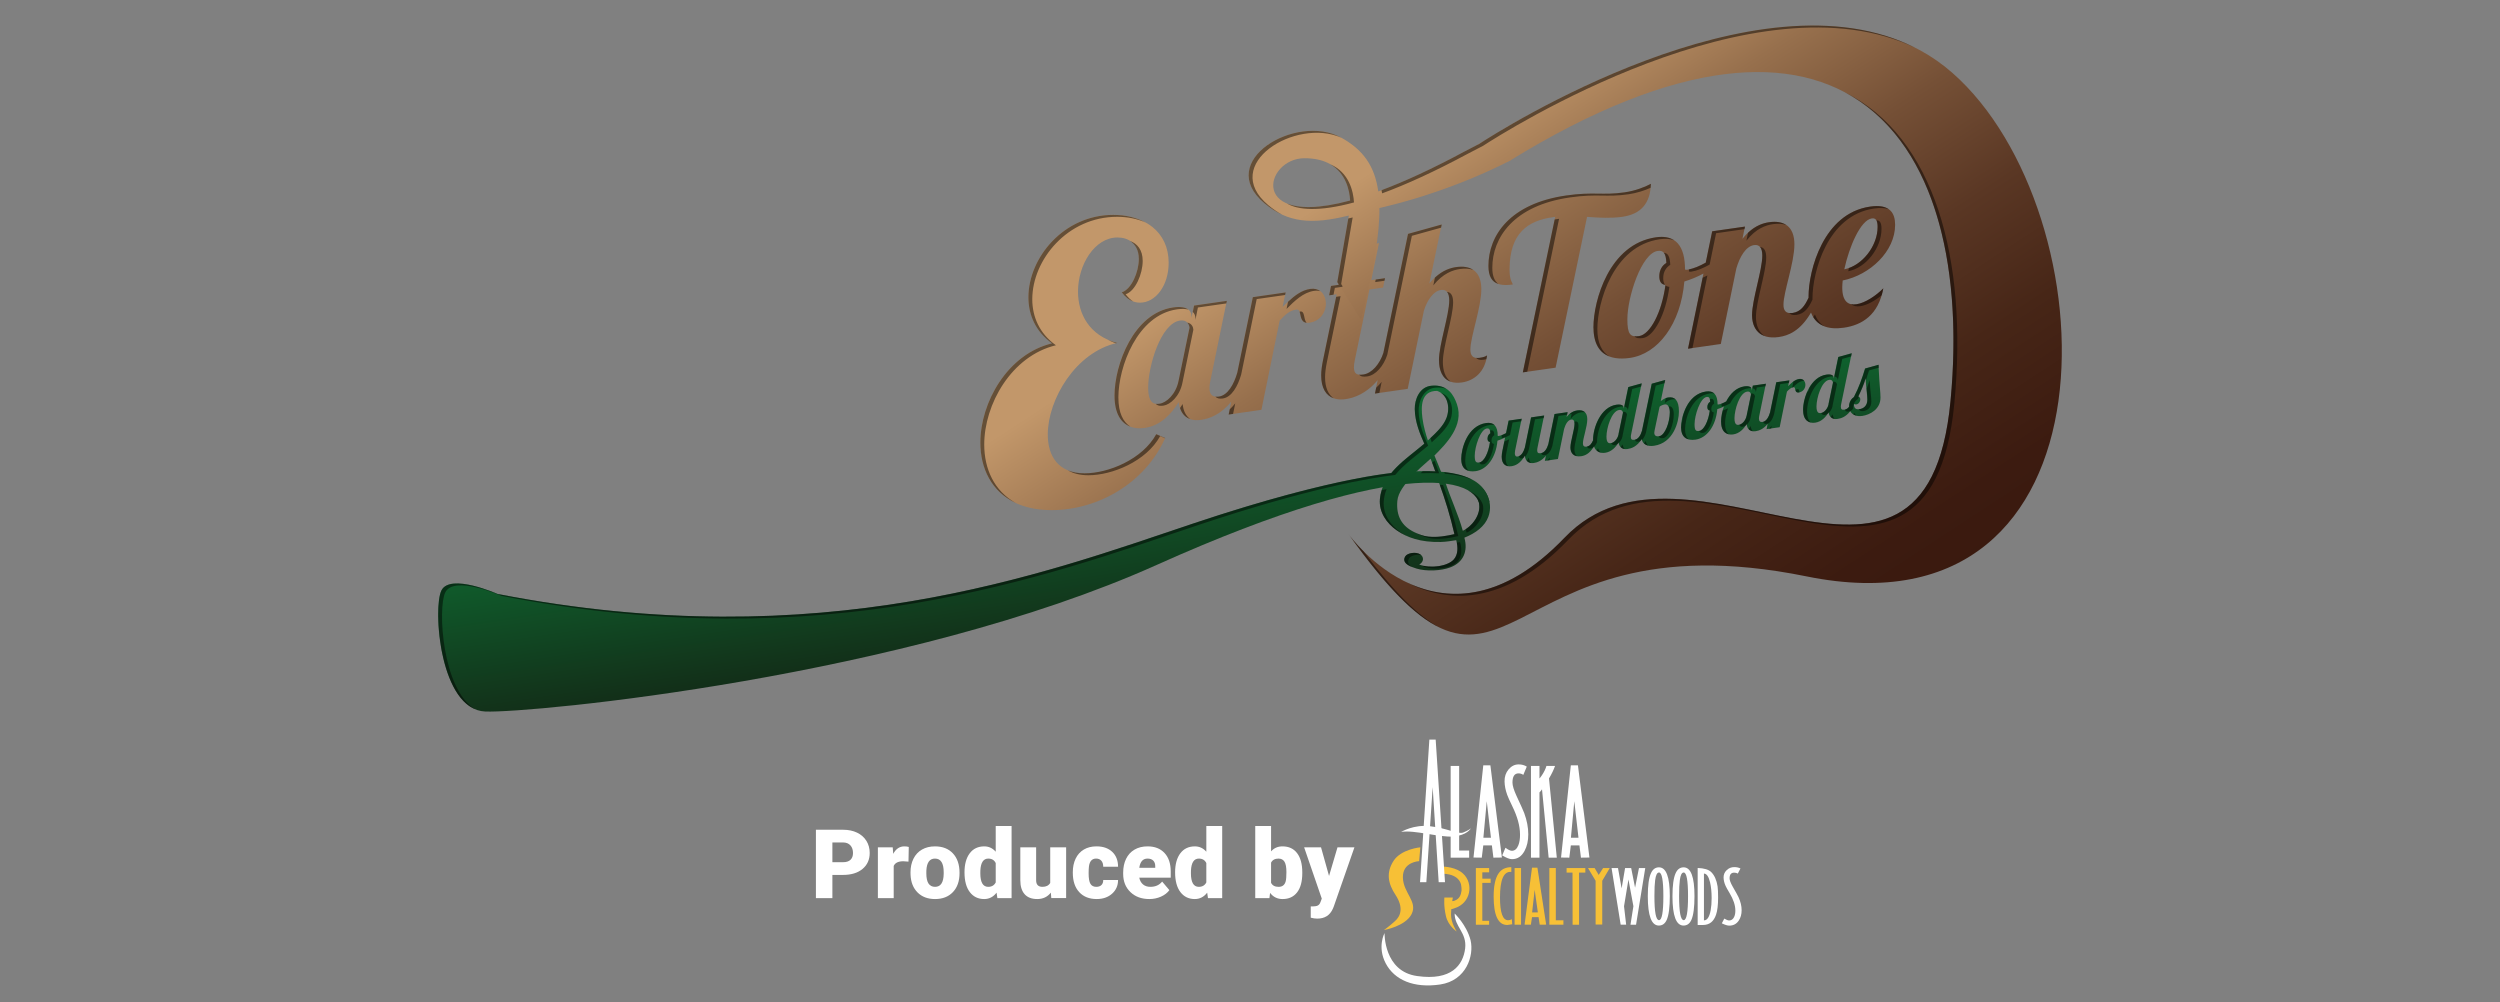 <?xml version="1.0" encoding="utf-8"?>
<!-- Generator: Adobe Illustrator 16.0.0, SVG Export Plug-In . SVG Version: 6.00 Build 0)  -->
<!DOCTYPE svg PUBLIC "-//W3C//DTD SVG 1.1//EN" "http://www.w3.org/Graphics/SVG/1.1/DTD/svg11.dtd">
<svg version="1.1" id="Layer_1" xmlns="http://www.w3.org/2000/svg" xmlns:xlink="http://www.w3.org/1999/xlink" x="0px" y="0px"
	 width="1000px" height="401px" viewBox="0 0 1000 401" enable-background="new 0 0 1000 401" xml:space="preserve">
<rect x="0" y="0" width="1000" height="401" fill="#808080" stroke="none"/>
<rect y="1" display="none" fill="#9A8479" stroke="#231F20" stroke-miterlimit="10" width="1000" height="400"/>
<g>
	<g>
		<linearGradient id="SVGID_1_" gradientUnits="userSpaceOnUse" x1="603.959" y1="32.182" x2="763.057" y2="275.511">
			<stop  offset="0" style="stop-color:#C2976A"/>
			<stop  offset="0.004" style="stop-color:#C19669"/>
			<stop  offset="0.161" style="stop-color:#97704D"/>
			<stop  offset="0.322" style="stop-color:#755036"/>
			<stop  offset="0.485" style="stop-color:#5A3724"/>
			<stop  offset="0.65" style="stop-color:#472617"/>
			<stop  offset="0.82" style="stop-color:#3C1B10"/>
			<stop  offset="1" style="stop-color:#38180D"/>
		</linearGradient>
		<path fill="url(#SVGID_1_)" d="M539.46,213.717c0,0,37.203,52.643,86.336,1.402c49.135-51.238,144.595,49.133,154.419-54.748
			c9.829-103.882-41.412-178.986-176.179-96.163l-12.867-6.316c0,0,126.577-84.229,189.75-28.778
			c63.171,55.45,69.486,227.418-58.26,201.448S606.142,307.068,539.46,213.717z"/>
		<linearGradient id="SVGID_2_" gradientUnits="userSpaceOnUse" x1="570.482" y1="54.07" x2="729.566" y2="297.377">
			<stop  offset="0" style="stop-color:#C2976A"/>
			<stop  offset="0.004" style="stop-color:#C19669"/>
			<stop  offset="0.161" style="stop-color:#97704D"/>
			<stop  offset="0.322" style="stop-color:#755036"/>
			<stop  offset="0.485" style="stop-color:#5A3724"/>
			<stop  offset="0.65" style="stop-color:#472617"/>
			<stop  offset="0.82" style="stop-color:#3C1B10"/>
			<stop  offset="1" style="stop-color:#38180D"/>
		</linearGradient>
		<path fill="url(#SVGID_2_)" d="M604.036,64.208c0,0-24.564,13.338-56.385,19.889l47.73-24.333l17.313-6.082L604.036,64.208z"/>
		<g>
			<g>
				<g>
					<g>
						<linearGradient id="SVGID_3_" gradientUnits="userSpaceOnUse" x1="576.219" y1="51.627" x2="740.323" y2="302.613">
							<stop  offset="0" style="stop-color:#C2976A"/>
							<stop  offset="0.004" style="stop-color:#C19669"/>
							<stop  offset="0.161" style="stop-color:#97704D"/>
							<stop  offset="0.322" style="stop-color:#755036"/>
							<stop  offset="0.485" style="stop-color:#5A3724"/>
							<stop  offset="0.65" style="stop-color:#472617"/>
							<stop  offset="0.82" style="stop-color:#3C1B10"/>
							<stop  offset="1" style="stop-color:#38180D"/>
						</linearGradient>
						<path fill="url(#SVGID_3_)" d="M524.075,115.558c-4.375,0.627-7.84,4.04-11.03,7.233l1.186-5.822l-13.127,1.881l-6.223,30.247
							c-1.373,4.716-3.823,9.024-7.354,9.53c-2.552,0.365-3.737-0.832-3.737-3.385c0-0.82,0.092-1.744,0.365-2.969l6.563-31.934
							l-13.126,1.881l-1.003,4.975v-0.637c0-2.645-2.188-4.336-7.383-3.592c-15.861,2.273-23.428,22.957-23.428,35.264
							c0,10.848,5.926,13.826,12.124,12.938c6.472-0.928,10.756-5.734,13.582-10.334c0.547,5.393,3.829,7.838,8.934,7.107
							c3.215-0.462,7.832-1.982,12.095-7.329l-1.07,5.202l13.126-1.883l7.293-35.684c2.278-2.424,3.92-4.027,6.654-4.418
							c2.734-0.393,0.183,5.99,5.287,5.258c4.466-0.641,6.563-4.404,6.563-7.596C530.364,118.029,528.177,114.97,524.075,115.558z
							 M471.393,152.371c-1.094,5.443-4.923,8.727-7.566,9.105c-1.641,0.236-4.558,0.563-4.558-6.457
							c0-8.568,5.014-25.695,12.762-26.805c2.917-0.418,3.737,1.834,3.737,2.928L471.393,152.371z M588.151,139.828
							c0-5.105,4.376-16.764,4.376-24.146c0-7.293-4.284-9.687-10.118-8.851c-2.826,0.405-6.746,1.697-10.665,6.543l4.922-23.587
							l-13.49,3.757l-9.88,47.747c-1.476,4.439-4.604,8.021-7.984,8.505c-2.553,0.365-3.737-0.285-3.737-2.838
							c0-0.82,0.091-1.744,0.364-2.969l5.834-28.183l5.47-0.784l0.729-3.75l-5.469,0.783l3.099-14.846l-13.491,3.757l-2.734,12.971
							l-3.008,0.431l-0.729,3.752l3.009-0.432l-5.47,26.399c-0.456,2.254-0.729,4.297-0.729,6.029c0,7.658,4.284,10.324,9.754,9.541
							c3.261-0.467,8.321-2.077,12.877-7.644l-1.12,5.411l13.126-1.881l6.473-31.283c1.367-4.298,3.828-7.841,6.836-8.273
							c2.188-0.313,3.282,1.171,3.282,4.18c0,5.833-4.103,17.634-4.103,23.832c0,5.197,2.188,9.988,9.206,8.982
							c4.832-0.693,9.207-4.146,10.028-10.826c-0.548,0.441-1.459,0.756-3.009,0.977
							C589.063,143.525,588.151,142.107,588.151,139.828z M648.948,86.72c7.293-1.045,11.213-5.253,11.395-13.21
							c-2.462,1.356-6.381,2.829-10.574,3.43c-8.933,1.281-12.306-0.332-23.335,1.25c-22.516,3.227-31.084,16.032-31.084,28.156
							c0,6.563,3.464,8.345,9.754,7.443c-0.092-0.807-1.277-1.366-1.277-6.015c0-14.676,7.476-19.486,17.138-20.871l1.094-0.157
							l-12.943,62.202l13.125-1.883l12.58-60.325C639.741,87.127,644.482,87.36,648.948,86.72z M736.902,114.951
							c0-0.82,0.091-1.836,0.182-2.761c10.938-2.206,20.966-11.665,20.966-22.24c0-4.558-1.915-8.476-10.027-7.313
							c-18.687,2.679-24.611,25.497-24.611,35.979c0,0.155,0.013,0.293,0.016,0.444c-1.552,3.394-3.239,5.67-6.393,6.122
							c-2.735,0.393-3.646-1.027-3.646-3.307c0-5.104,4.375-16.761,4.375-24.144c0-7.293-4.284-9.687-10.118-8.851
							c-2.826,0.405-6.837,1.709-10.665,6.633l1.003-4.884l-13.127,1.881l-2.582,12.549c-2.54,1.421-5.124,2.503-7.26,2.81
							c-0.272,0.039-0.638,0.091-1.002-0.039c0-9.571-3.828-14.036-11.668-12.913c-18.778,2.692-24.977,25.458-24.977,35.941
							c0,10.391,6.107,13.525,14.584,12.311c11.213-1.607,20.329-13.486,21.787-30.56c2.694-0.829,5.281-1.916,7.639-3.193
							l-6.184,30.058l13.126-1.881l6.199-30.15c1.367-4.755,3.828-8.936,7.11-9.406c2.188-0.313,3.281,1.171,3.281,4.179
							c0,5.834-4.103,17.635-4.103,23.833c0,5.197,2.826,9.896,10.757,8.76c3.627-0.521,8.487-2.297,12.844-9.785
							c1.975,5.283,6.752,6.977,13.132,6.061c7.293-1.045,13.855-5.086,15.77-15.75c-2.917,2.971-7.293,5.875-10.757,6.372
							C739.363,122.164,736.902,120.694,736.902,114.951z M748.752,87.363c1.731-0.249,2.279,1.132,2.279,3.411
							c0,7.657-6.198,15.565-13.31,16.948C739.637,98.788,744.194,88.017,748.752,87.363z M666.173,113.968
							c-1.459,10.965-6.107,19.834-10.575,20.475c-3.463,0.496-4.648-0.701-4.648-6.717c0-8.933,5.651-26.424,12.124-27.353
							c2.369-0.339,3.281,0.989,3.464,4.791c-1.642,0.965-2.825,2.775-2.825,5.327C663.712,112.315,664.258,113.787,666.173,113.968
							z"/>
					</g>
				</g>
				<g>
					<g>
						<linearGradient id="SVGID_4_" gradientUnits="userSpaceOnUse" x1="661.035" y1="66.505" x2="684.878" y2="226.59">
							<stop  offset="0" style="stop-color:#0BA74B"/>
							<stop  offset="1" style="stop-color:#132414"/>
						</linearGradient>
						<path fill="url(#SVGID_4_)" d="M751.396,145.914l-5.383,1.498c-1.127,3.727-2.437,7.514-4.474,11.406
							c-0.982,0.613-1.928,1.984-1.928,3.656c0,0.073,0.007,0.146,0.01,0.22c-0.489,0.635-1.085,1.063-1.79,1.163
							c-1.019,0.146-1.491-0.113-1.491-1.131c0-0.328,0.037-0.695,0.146-1.184l4.183-20.236l-5.383,1.5l-1.782,8.619v-0.146
							c0-1.055-0.873-1.729-2.945-1.432c-6.329,0.906-9.348,9.156-9.348,14.066c0,4.326,2.364,5.514,4.837,5.16
							c2.582-0.371,4.292-2.287,5.383-4.117c0.292,1.994,1.601,2.898,3.565,2.617c1.352-0.195,3.324-0.754,5.098-3.112
							c0.721,1.341,2.274,2.273,4.829,1.907c2.981-0.428,7.273-2.607,7.273-7.334C752.196,156.635,751.833,155.27,751.396,145.914z
							 M731.395,161.58v0.182c-0.473,2.068-1.964,3.301-2.982,3.447c-0.655,0.094-1.819,0.223-1.819-2.576
							c0-3.418,2.002-10.25,5.093-10.693c1.092-0.156,1.418,0.633,1.491,1.059L731.395,161.58z M743.759,163.662
							c-1.438,0.207-2.079-0.384-2.194-1.747c0.044-0.099,0.087-0.203,0.131-0.305c0.217,0.173,0.543,0.198,0.827,0.157
							c0.945-0.135,1.601-1.139,1.601-2.012c0-0.617-0.364-1.002-0.837-1.152c1.2-2.498,2.219-4.826,2.946-7.295
							c0.363,5.549,0.691,6.629,0.691,8.52C746.924,162.373,745.359,163.434,743.759,163.662z M719.648,151.592
							c-1.746,0.252-3.128,1.611-4.401,2.885l0.473-2.32l-5.237,0.75l-2.483,12.069c-0.549,1.879-1.525,3.597-2.933,3.798
							c-1.019,0.145-1.492-0.332-1.492-1.35c0-0.328,0.037-0.697,0.146-1.186l2.618-12.738l-5.237,0.752l-0.4,1.982v-0.254
							c0-1.055-0.872-1.729-2.946-1.432c-3.347,0.48-5.758,3.02-7.297,6.026c-1.057,0.604-2.141,1.072-3.03,1.2
							c-0.108,0.016-0.254,0.035-0.398-0.018c0-3.816-1.528-5.598-4.656-5.148c-7.492,1.072-9.966,10.154-9.966,14.336
							c0,4.145,2.437,5.396,5.819,4.91c4.474-0.641,8.111-5.379,8.693-12.191c0.928-0.285,1.821-0.649,2.654-1.07
							c-0.776,2.11-1.166,4.276-1.166,6.021c0,4.328,2.363,5.516,4.837,5.16c2.582-0.369,4.293-2.287,5.42-4.121
							c0.218,2.15,1.527,3.125,3.563,2.834c1.284-0.184,3.126-0.801,4.828-2.936l-0.43,2.088l5.238-0.752l2.909-14.234
							c0.91-0.967,1.564-1.605,2.655-1.762c1.092-0.156,0.073,2.389,2.109,2.096c1.783-0.254,2.619-1.756,2.619-3.029
							C722.158,152.578,721.285,151.357,719.648,151.592z M683.9,164.207c-0.582,4.375-2.437,7.912-4.22,8.168
							c-1.381,0.199-1.854-0.279-1.854-2.68c0-3.563,2.255-10.541,4.837-10.91c0.946-0.137,1.311,0.395,1.383,1.91
							c-0.654,0.385-1.127,1.107-1.127,2.125C682.919,163.549,683.137,164.135,683.9,164.207z M698.629,166.277
							c-0.437,2.172-1.964,3.482-3.019,3.633c-0.655,0.094-1.819,0.225-1.819-2.576c0-3.418,2.001-10.25,5.092-10.693
							c1.164-0.166,1.492,0.732,1.492,1.168L698.629,166.277z M667.281,158.99c-0.728,0.104-1.491,0.322-2.983,1.445l1.746-8.432
							l-5.383,1.498l-3.892,18.775c-0.001,0.005-0.001,0.009-0.002,0.013c-0.546,1.891-1.526,3.407-2.942,3.61
							c-1.019,0.145-1.491-0.113-1.491-1.133c0-0.326,0.037-0.695,0.146-1.184l4.183-20.236l-5.383,1.5l-1.782,8.619v-0.146
							c0-1.055-0.873-1.729-2.945-1.432c-6.329,0.906-9.348,9.158-9.348,14.066c0,0.06,0.005,0.112,0.006,0.171
							c-0.629,1.396-1.304,2.342-2.586,2.526c-1.092,0.156-1.455-0.41-1.455-1.318c0-2.037,1.746-6.688,1.746-9.633
							c0-2.908-1.709-3.863-4.037-3.529c-1.128,0.162-2.728,0.682-4.255,2.646l0.399-1.949l-5.237,0.752l-2.482,12.062
							c-0.548,1.879-1.525,3.385-2.935,3.587c-1.019,0.145-1.492-0.113-1.492-1.133c0-0.326,0.037-0.695,0.146-1.184l2.619-12.738
							l-5.238,0.75l-2.474,12.027c-0.545,1.896-1.49,3.414-2.909,3.617c-0.8,0.113-1.091-0.5-1.091-1.336
							c0-0.326,0.036-0.658,0.108-1.033l2.62-12.738l-5.238,0.75l-1.029,5.005c-1.014,0.567-2.045,1-2.897,1.122
							c-0.107,0.016-0.254,0.037-0.399-0.016c0-3.818-1.527-5.598-4.656-5.15c-7.491,1.074-9.965,10.156-9.965,14.338
							c0,4.145,2.437,5.395,5.819,4.91c4.474-0.641,8.111-5.381,8.693-12.191c1.076-0.331,2.106-0.769,3.049-1.278l-1.088,5.288
							c-0.182,0.898-0.291,1.715-0.291,2.404c0,3.055,1.709,4.119,3.893,3.807c1.527-0.219,3.563-0.984,5.382-4.227
							c0.219,2.225,1.528,3.236,3.602,2.938c1.284-0.184,3.126-0.8,4.828-2.936l-0.43,2.088l5.237-0.75l2.474-12.027
							c0.545-1.896,1.527-3.564,2.836-3.752c0.874-0.125,1.31,0.467,1.31,1.666c0,2.328-1.636,7.035-1.636,9.508
							c0,2.072,1.127,3.947,4.292,3.494c1.452-0.209,3.4-0.924,5.144-3.94c0.766,2.209,2.577,2.832,4.455,2.563
							c2.582-0.369,4.292-2.287,5.383-4.117c0.292,1.996,1.601,2.898,3.565,2.617c1.501-0.215,3.765-0.889,5.674-3.966
							c0.463,2.057,2.129,3.065,4.943,2.661c7.712-1.105,9.966-9.463,9.966-13.719C671.572,159.975,669.827,158.625,667.281,158.99z
							 M595.966,176.811c-0.582,4.375-2.437,7.914-4.219,8.17c-1.383,0.197-1.855-0.281-1.855-2.68
							c0-3.564,2.255-10.541,4.838-10.912c0.945-0.135,1.31,0.395,1.382,1.912c-0.654,0.383-1.127,1.107-1.127,2.125
							C594.984,176.152,595.202,176.74,595.966,176.811z M647.388,173.623v0.182c-0.473,2.066-1.964,3.299-2.982,3.445
							c-0.655,0.094-1.819,0.225-1.819-2.576c0-3.418,2.002-10.25,5.093-10.693c1.092-0.156,1.418,0.635,1.491,1.059
							L647.388,173.623z M663.644,174.492c-1.309,0.188-1.928-0.342-1.928-1.396c0-0.254,0.037-0.551,0.109-0.852l2-9.523
							c0.4-0.529,1.637-0.889,2.146-0.961c1.31-0.188,1.928,1.432,1.928,3.213C667.899,168.791,666.009,174.154,663.644,174.492z"/>
					</g>
				</g>
				<linearGradient id="SVGID_5_" gradientUnits="userSpaceOnUse" x1="566.617" y1="56.596" x2="725.711" y2="299.917">
					<stop  offset="0" style="stop-color:#C2976A"/>
					<stop  offset="0.004" style="stop-color:#C19669"/>
					<stop  offset="0.161" style="stop-color:#97704D"/>
					<stop  offset="0.322" style="stop-color:#755036"/>
					<stop  offset="0.485" style="stop-color:#5A3724"/>
					<stop  offset="0.65" style="stop-color:#472617"/>
					<stop  offset="0.82" style="stop-color:#3C1B10"/>
					<stop  offset="1" style="stop-color:#38180D"/>
				</linearGradient>
				<path fill="url(#SVGID_5_)" d="M634.798,41.285c-14.793,3.582-31.188,9.749-49.178,19.421
					c-13.509,7.261-24.847,12.386-34.313,15.867c-1.455-10.469-6.328-16.843-14.926-21.575
					c-17.871-9.839-50.695,9.456-30.636,26.275c9.302,7.8,18.847,8.656,33.779,4.937l-4.601,26.623l9.48,15.052
					c5.051-19.972,7.568-34.458,7.359-45.269c13.145-4.291,29.894-10.724,52.252-18.384c4.871-9.288,14.016-16.081,24.676-17.686
					C630.511,44.56,632.56,42.793,634.798,41.285z M521.794,63.291c15.361-0.008,17.931,11.308,18.261,16.919
					C498.964,91.37,505.775,63.297,521.794,63.291z"/>
				<g>
					<g>
						<linearGradient id="SVGID_6_" gradientUnits="userSpaceOnUse" x1="449.688" y1="141.106" x2="621.09" y2="403.252">
							<stop  offset="0" style="stop-color:#C2976A"/>
							<stop  offset="0.004" style="stop-color:#C19669"/>
							<stop  offset="0.161" style="stop-color:#97704D"/>
							<stop  offset="0.322" style="stop-color:#755036"/>
							<stop  offset="0.485" style="stop-color:#5A3724"/>
							<stop  offset="0.65" style="stop-color:#472617"/>
							<stop  offset="0.82" style="stop-color:#3C1B10"/>
							<stop  offset="1" style="stop-color:#38180D"/>
						</linearGradient>
						<path fill="url(#SVGID_6_)" d="M433.835,189.328c-10.538,0-14.722-6.904-14.722-15.494c0-14.111,11.158-32.98,27.739-36.662
							c-11.158-2.914-15.652-11.658-15.652-20.554c0-10.738,6.664-21.629,15.807-21.629c4.184,0,8.523,2.301,8.523,8.59
							c0,5.216-2.944,12.118-6.819,13.346c2.17,2.915,4.649,4.142,7.284,4.142c6.199,0,11.468-6.75,11.468-15.954
							c0-12.579-9.918-19.175-22.161-19.175c-19.836,0-33.938,17.181-33.938,32.98c0,6.904,2.79,13.652,9.453,18.408
							c-17.821,4.295-28.669,23.623-28.669,39.73c0,14.418,8.678,26.996,28.514,26.996c18.441,0,37.347-10.736,45.405-28.838
							l-3.564-1.533C456.926,183.805,443.289,189.328,433.835,189.328z"/>
					</g>
				</g>
				<linearGradient id="SVGID_7_" gradientUnits="userSpaceOnUse" x1="560.6" y1="78.789" x2="585.163" y2="243.718">
					<stop  offset="0" style="stop-color:#0BA74B"/>
					<stop  offset="1" style="stop-color:#132414"/>
				</linearGradient>
				<path fill="url(#SVGID_7_)" d="M560.089,188.908c0.151,1.021,0.262,2.059,0.316,3.107c21.76-2.672,28.383,4.195,28.383,4.195
					l7.043,4.613C593.646,191.053,583.107,186.998,560.089,188.908z"/>
				<linearGradient id="SVGID_8_" gradientUnits="userSpaceOnUse" x1="555.753" y1="79.495" x2="580.32" y2="244.444">
					<stop  offset="0" style="stop-color:#0BA74B"/>
					<stop  offset="1" style="stop-color:#132414"/>
				</linearGradient>
				<path fill-rule="evenodd" clip-rule="evenodd" fill="url(#SVGID_8_)" d="M592.444,194.732
					c-3.246-2.924-8.369-4.188-15.236-3.854c-1.039-2.967-2.26-5.803-3.437-8.664c4.638-4.643,11.964-11.982,9.006-20.518
					c-1.212-3.498-3.566-8.074-10.274-7.395c-4.74,0.482-6.652,5.521-6.598,9.316c0.078,5.264,2.139,10.043,3.819,13.863
					c-7.038,6.045-16.936,11.939-17.765,22.164c-0.427,5.273,2.703,9.66,6.694,12.461c4.181,2.932,9.544,4.867,17.662,4.691
					c2.265-0.049,4.362-0.467,6.173-0.721c0.762,2.797,0.757,5.703-0.928,7.66c-2.372,2.75-9.234,3.846-13.875,2.074
					c1.871-0.99,2.004-3.031,0.411-4.068c-1.756-1.141-5.159-0.537-5.974,0.783c-1.75,2.836,2.28,4.246,4.531,4.924
					c3.877,1.17,9.826,0.92,13.512-0.508c5.225-2.025,7.084-6.471,5.588-11.867c4.565-1.799,8.23-4.59,9.605-8.422
					C596.974,202.154,595.433,197.428,592.444,194.732z M568.966,167.217c-0.61-4.732-0.57-10.926,5.893-10.857
					c4.324,1.477,5.258,6.752,3.764,10.754c-1.336,3.586-4.801,6.553-7.472,9.063C570.432,174.02,569.422,170.76,568.966,167.217z
					 M571.354,214.652c-1.974-0.189-4.095-1.041-5.635-1.791c-4.95-2.41-7.307-6.334-6.789-12.459
					c0.292-3.479,3.097-6.723,5.243-9.225c2.498-2.904,5.426-5.322,7.789-7.443c0.07-0.061,0.129-0.193,0.287-0.207
					c0.699,1.633,1.271,3.354,1.877,5.055l0.097-0.064l0.515,1.695c0.117,0.301,0.229,0.607,0.352,0.904
					c-0.023,0.008-0.045,0.01-0.07,0.016l0.59,1.936c2.419,6.596,4.536,13.414,6.16,20.592
					C578.642,214.379,575.179,215.029,571.354,214.652z M585.124,212.313c-1.891-6.773-4.937-13.078-7.01-19.49
					c7.799,0.123,12.949,3.693,13.584,8.889C592.22,205.984,588.93,210.574,585.124,212.313z"/>
			</g>
			<linearGradient id="SVGID_9_" gradientUnits="userSpaceOnUse" x1="366.964" y1="107.615" x2="391.53" y2="272.562">
				<stop  offset="0" style="stop-color:#0BA74B"/>
				<stop  offset="1" style="stop-color:#132414"/>
			</linearGradient>
			<path fill="url(#SVGID_9_)" d="M561.222,188.801c0,0-24.568,0.701-84.23,20.703c-59.662,20.006-148.103,53.346-277.955,28.078
				c0,0-18.951-8.422-22.46-1.406c-3.51,7.02-0.704,47.73,17.546,48.434c18.25,0.701,168.458-13.688,268.48-58.611
				c100.021-44.92,132.31-35.445,129.15-20.705l2.107-5.029l-4.797-6.9l-9.709-2.928L561.222,188.801z"/>
		</g>
	</g>
	<path opacity="0.48" d="M665.852,153.262l0.265-1.275l-5.385,1.5l-3.891,18.781c-0.533,1.852-1.48,3.338-2.844,3.6
		c0.109,0.711,0.557,0.92,1.442,0.795c0.274-0.039,0.528-0.143,0.769-0.273c0.178-0.236,0.354-0.475,0.527-0.75
		c0.024,0.107,0.063,0.203,0.097,0.303c0.688-0.66,1.207-1.705,1.552-2.9l3.893-18.785L665.852,153.262z M575.778,189.328
		l-0.014-0.041l-0.055,0.039C575.733,189.326,575.757,189.326,575.778,189.328z M583.106,224.51
		c1.685-1.957,1.688-4.861,0.925-7.656c-0.421,0.057-0.862,0.127-1.313,0.195c0.506,2.484,0.334,4.957-1.157,6.688
		c-2.068,2.396-7.547,3.537-11.991,2.617c-0.112,0.078-0.214,0.16-0.343,0.229C573.87,228.354,580.733,227.258,583.106,224.51z
		 M583.312,214.43c-1.611-7.123-3.709-13.891-6.108-20.439c-0.411-0.029-0.864-0.037-1.292-0.059
		c2.29,6.33,4.303,12.861,5.857,19.729c-3.127,0.715-6.59,1.369-10.415,0.992c-1.614-0.152-3.31-0.75-4.722-1.379
		c0.215,0.117,0.406,0.248,0.632,0.359c1.538,0.752,3.661,1.604,5.632,1.793C576.724,215.803,580.186,215.146,583.312,214.43z
		 M649.292,164.742c-0.043,0.006-0.084,0.025-0.127,0.033c0.029,0.09,0.063,0.18,0.076,0.252l-1.783,8.584v0.184
		c-0.472,2.063-1.957,3.293-2.975,3.445c0.385,0.898,1.079,0.84,1.535,0.773c0.369-0.053,0.799-0.295,1.22-0.621
		c0.087-0.135,0.177-0.268,0.256-0.4c0.01,0.057,0.028,0.107,0.038,0.164c0.633-0.59,1.207-1.445,1.468-2.588v-0.186l1.783-8.584
		C650.71,165.375,650.382,164.586,649.292,164.742z M586.228,211.695c0.141,0.467,0.311,0.918,0.441,1.387
		c3.805-1.736,7.094-6.324,6.573-10.6c-0.028-0.215-0.072-0.426-0.115-0.635c-0.751-2.324-2.711-4.324-6.038-5.75
		c2.389,1.34,3.871,3.043,4.496,4.979c0.041,0.211,0.088,0.42,0.113,0.633C592.169,205.564,589.536,209.65,586.228,211.695z
		 M648.165,162.646c0.475-0.066,0.878-0.08,1.232-0.051c-0.344-0.621-1.225-0.941-2.775-0.719c-6.328,0.906-9.347,9.158-9.347,14.07
		c0,0.055,0.011,0.098,0.011,0.156c-0.604,1.342-1.263,2.252-2.443,2.492c0.129,0.598,0.525,0.943,1.395,0.82
		c0.488-0.07,0.871-0.283,1.215-0.557c0.068-0.113,0.14-0.205,0.207-0.326c0.016,0.047,0.037,0.078,0.053,0.121
		c0.438-0.441,0.787-1.045,1.119-1.779c0-0.059-0.012-0.1-0.012-0.158C638.819,171.809,641.837,163.555,648.165,162.646z
		 M594.531,143.691c0.112-0.5,0.239-0.986,0.306-1.533c-0.548,0.443-1.459,0.754-3.008,0.977c-0.535,0.078-0.982,0.068-1.386,0.01
		c0.562,0.66,1.487,0.971,2.929,0.766C593.812,143.842,594.188,143.77,594.531,143.691z M617.502,167.225l0.21-1.023l-5.237,0.752
		l-2.472,12.029c-0.479,1.668-1.269,3.037-2.414,3.486c0.094,0.596,0.395,0.998,1.045,0.904c0.316-0.049,0.606-0.168,0.878-0.332
		c0.165-0.25,0.33-0.498,0.491-0.785c0.011,0.125,0.039,0.232,0.059,0.352c0.659-0.662,1.149-1.686,1.484-2.852l2.473-12.033
		L617.502,167.225z M597.728,174.061c-0.076-1.52-0.438-2.047-1.383-1.914c-0.104,0.016-0.209,0.059-0.312,0.094
		c0.075,0.285,0.128,0.617,0.149,1.049c-0.654,0.385-1.129,1.105-1.129,2.125c0,0.727,0.219,1.314,0.982,1.389
		c-0.582,4.373-2.438,7.916-4.218,8.17c-0.036,0.008-0.065,0.008-0.1,0.01c0.257,0.736,0.765,0.887,1.642,0.762
		c1.78-0.256,3.637-3.797,4.219-8.172c-0.763-0.072-0.98-0.662-0.98-1.389C596.599,175.168,597.073,174.445,597.728,174.061z
		 M577.675,188.855c0.08,0.209,0.169,0.41,0.248,0.621c4.639,0.387,8.326,1.268,11.254,2.588
		C586.321,190.445,582.518,189.377,577.675,188.855z M665.556,101.119c0.607,0.748,0.916,2.048,1.011,4.053
		c-1.641,0.963-2.825,2.774-2.825,5.326c0,1.77,0.526,3.194,2.305,3.445c-0.557-0.641-0.76-1.589-0.76-2.672
		c0-2.555,1.183-4.363,2.825-5.33C667.953,102.673,667.251,101.241,665.556,101.119z M662.376,94.923
		c-18.778,2.693-24.977,25.456-24.977,35.94c0,6.547,2.43,10.207,6.348,11.721c-2.997-1.83-4.805-5.318-4.805-10.951
		c0-10.482,6.201-33.246,24.978-35.937c2.256-0.326,4.172-0.169,5.768,0.423C667.844,94.904,665.415,94.488,662.376,94.923z
		 M655.63,134.445c-0.737,0.107-1.366,0.129-1.91,0.049c0.737,0.811,1.85,0.951,3.455,0.725c4.464-0.641,9.112-9.512,10.572-20.476
		c-0.687-0.064-1.189-0.3-1.563-0.65C664.708,124.998,660.081,133.809,655.63,134.445z M605.034,169.012l3.484-0.502l0.209-1.021
		l-5.236,0.75l-1.029,5.006c-0.612,0.342-1.228,0.627-1.811,0.834c0.029,0.334,0.057,0.674,0.057,1.047
		c0.145,0.049,0.291,0.029,0.402,0.016c0.851-0.125,1.883-0.555,2.897-1.123L605.034,169.012z M623.633,87.525l-1.096,0.156
		c-0.224,0.033-0.443,0.077-0.665,0.111l-12.727,61.153l1.758-0.248L623.633,87.525z M702.718,155.01l3.481-0.5l0.21-1.023
		l-5.236,0.754l-0.216,1.063c0.934,0.174,1.358,0.711,1.358,1.436v0.254L702.718,155.01z M704.021,98.794
		c0.607,0.696,0.92,1.844,0.92,3.429c0,5.832-4.103,17.632-4.103,23.83c0,3.656,1.409,7.057,5.006,8.359
		c-2.457-1.617-3.464-4.512-3.464-7.59c0-6.197,4.103-17.994,4.103-23.829C706.483,100.39,705.662,98.934,704.021,98.794z
		 M697.803,91.66l0.21-1.022l-13.122,1.881l-2.582,12.54c-2.344,1.313-4.712,2.309-6.744,2.7c0.006,0.285,0.021,0.556,0.021,0.85
		c0.365,0.13,0.729,0.075,1.002,0.036c2.138-0.305,4.724-1.389,7.266-2.814l2.58-12.54L697.803,91.66z M652.892,155.605l3.576-0.996
		l0.265-1.275l-5.382,1.5l-1.615,7.805c0.945,0.17,1.376,0.711,1.376,1.441v0.145L652.892,155.605z M651.34,77.72
		c3.344-0.479,6.496-1.512,8.891-2.599c0.052-0.529,0.126-1.037,0.139-1.603c-2.461,1.356-6.38,2.829-10.573,3.429
		c-8.932,1.28-12.305-0.333-23.334,1.248c-22.512,3.227-31.08,16.03-31.08,28.154c0,4.153,1.391,6.387,4,7.242
		c-1.61-1.161-2.458-3.231-2.458-6.469c0-12.124,8.571-24.928,31.083-28.155C639.037,77.388,642.409,79.002,651.34,77.72z
		 M446.854,137.184c-1.375-0.359-2.646-0.809-3.823-1.336c1.022,0.559,2.122,1.059,3.316,1.48
		C446.519,137.283,446.681,137.223,446.854,137.184z M472.017,163.199c0.72,2.258,2.111,3.738,4.057,4.412
		c-1.67-1.17-2.729-3.168-3.017-6.002C472.732,162.139,472.381,162.67,472.017,163.199z M540.055,80.21
		c-12.562,3.411-20.629,3.146-25.342,1.149c4.397,2.665,12.839,3.437,26.884-0.379c-0.252-4.311-1.854-11.971-9.536-15.296
		C538.417,69.312,539.818,76.205,540.055,80.21z M491.475,165.816l1.754-0.252l0.868-4.221c-0.723,0.91-1.456,1.672-2.192,2.375
		L491.475,165.816z M433.837,189.332c-2.618,0-4.841-0.428-6.708-1.199c2.145,1.254,4.867,1.971,8.251,1.971
		c9.453,0,23.089-5.523,28.668-15.645l1.977,0.852c0.014-0.029,0.03-0.059,0.044-0.09l-3.565-1.531
		C456.927,183.809,443.29,189.332,433.837,189.332z M475.796,131.148l-4.373,21.225c-1.094,5.445-4.922,8.729-7.565,9.105
		c-0.454,0.066-1.007,0.131-1.568,0.055c0.97,0.988,2.226,0.844,3.112,0.717c2.643-0.377,6.471-3.66,7.563-9.107l4.376-21.223
		c0-0.904-0.584-2.586-2.436-2.904C475.554,129.678,475.796,130.568,475.796,131.148z M552.728,196.027
		c-0.37,1.15-0.664,2.338-0.768,3.619c-0.427,5.273,2.703,9.66,6.694,12.461c1.198,0.844,2.512,1.588,3.942,2.238
		c-0.838-0.455-1.646-0.939-2.398-1.465c-3.994-2.801-7.123-7.189-6.695-12.463c0.137-1.699,0.545-3.27,1.129-4.75
		C554.014,195.777,553.36,195.908,552.728,196.027z M572.147,175.246c0.189,0.617,0.378,1.195,0.547,1.701
		c2.668-2.512,6.135-5.477,7.473-9.063c1.491-4,0.559-9.273-3.765-10.756c-0.007,0-0.015,0.002-0.022,0.002
		c2.998,2.078,3.541,6.506,2.242,9.982C577.446,170.266,574.627,172.939,572.147,175.246z M568.481,222.066
		c-0.118-0.113-0.234-0.227-0.384-0.322c-1.756-1.143-5.159-0.539-5.974,0.781c-1.321,2.143,0.652,3.469,2.667,4.285
		c-1.29-0.813-2.091-1.945-1.124-3.512C564.327,222.229,566.677,221.646,568.481,222.066z M448.713,116.935
		c1.408,1.892,2.946,3.063,4.572,3.657c-1.059-0.666-2.075-1.604-3.027-2.884c3.873-1.227,6.818-8.13,6.818-13.344
		c0-4.507-2.241-6.942-5.046-7.974c2.033,1.298,3.502,3.567,3.502,7.203C455.533,108.807,452.587,115.709,448.713,116.935z
		 M569.11,188.488c-0.291,0.273-0.58,0.523-0.869,0.809c2.672-0.09,5.147-0.082,7.419,0.025c-0.604-1.688-1.172-3.4-1.866-5.023
		c-0.159,0.014-0.217,0.148-0.286,0.203c-0.204,0.188-0.439,0.396-0.653,0.584c0.435,1.145,0.846,2.305,1.262,3.467
		C572.554,188.477,570.863,188.467,569.11,188.488z M574.223,188.518l0.012,0.039c-0.021,0-0.046,0-0.069-0.002L574.223,188.518z
		 M751.467,145.9l-5.383,1.498c-1.127,3.729-2.436,7.52-4.472,11.408c-0.982,0.617-1.929,1.988-1.929,3.662
		c0,0.066,0.016,0.135,0.019,0.203c-0.467,0.613-1.037,1.025-1.701,1.15c0.111,0.715,0.562,0.928,1.444,0.799
		c0.71-0.1,1.309-0.531,1.799-1.174c-0.001-0.07-0.018-0.137-0.018-0.209c0-1.674,0.948-3.043,1.928-3.658
		c0.154-0.297,0.278-0.586,0.424-0.879c-0.071-0.039-0.141-0.08-0.221-0.105c1.199-2.498,2.219-4.83,2.946-7.299
		c0.019,0.279,0.036,0.5,0.055,0.756c0.454-1.301,0.883-2.596,1.271-3.883l3.894-1.084
		C751.505,146.703,751.485,146.318,751.467,145.9z M736.9,143.564l3.573-0.998l0.265-1.275l-5.383,1.5l-1.613,7.811
		c0.943,0.168,1.374,0.707,1.374,1.434v0.15L736.9,143.564z M733.3,152.699c-0.042,0.008-0.087,0.025-0.129,0.035
		c0.03,0.088,0.063,0.178,0.074,0.252l-1.782,8.584v0.182c-0.47,2.066-1.951,3.293-2.973,3.445c0.387,0.902,1.081,0.84,1.535,0.773
		c0.369-0.051,0.797-0.293,1.216-0.617c0.09-0.135,0.181-0.268,0.26-0.404c0.008,0.061,0.026,0.111,0.039,0.168
		c0.63-0.592,1.205-1.449,1.467-2.594v-0.18l1.783-8.584C734.719,153.334,734.389,152.541,733.3,152.699z M721.719,152.334
		c-0.417-0.553-1.085-0.887-2.001-0.756c-1.037,0.15-1.938,0.707-2.772,1.389l0.387-0.055l-0.431,2.131
		c0.069-0.025,0.147-0.039,0.221-0.059c1.201-1.195,2.511-2.4,4.14-2.633C721.424,152.326,721.571,152.332,721.719,152.334z
		 M700.495,157.402c-0.039,0.008-0.075,0.025-0.115,0.031c0.042,0.133,0.066,0.26,0.066,0.363l-1.747,8.471
		c-0.436,2.168-1.957,3.475-3.011,3.633c0.384,0.898,1.079,0.84,1.537,0.773c0.371-0.053,0.8-0.258,1.221-0.586
		c0.099-0.148,0.198-0.295,0.288-0.441c0.004,0.059,0.022,0.105,0.028,0.158c0.649-0.621,1.236-1.555,1.48-2.766l1.748-8.469
		C701.991,158.133,701.661,157.234,700.495,157.402z M743.832,163.656c-0.14,0.018-0.231-0.008-0.354,0
		c0.314,0.629,0.897,0.912,1.898,0.771c1.599-0.232,3.163-1.291,3.163-3.84c0-1.893-0.327-2.969-0.691-8.518
		c-0.341,1.156-0.751,2.281-1.209,3.406c0.207,2.135,0.354,3.072,0.354,4.342C746.993,162.365,745.431,163.426,743.832,163.656z
		 M739.597,107.201c-0.104,0.434-0.206,0.869-0.298,1.299c7.108-1.385,13.305-9.291,13.305-16.949c0-2.16-0.503-3.49-2.029-3.415
		c0.35,0.598,0.486,1.509,0.486,2.645C751.061,97.766,745.899,104.941,739.597,107.201z M539.322,87.391l-4.397,25.442l0.537,0.854
		l-0.055,0.258l-3.006,0.434l-0.73,3.747l1.741-0.248l0.532-2.728l3.008-0.432l0.055-0.257l-0.54-0.857l4.601-26.622
		C540.474,87.13,539.9,87.256,539.322,87.391z M685.659,161.453c-0.07-1.516-0.437-2.043-1.381-1.908
		c-0.104,0.012-0.208,0.057-0.31,0.092c0.074,0.281,0.127,0.613,0.149,1.045c-0.655,0.387-1.129,1.109-1.129,2.127
		c0,0.729,0.219,1.314,0.981,1.389c-0.583,4.375-2.437,7.916-4.218,8.17c-0.035,0.006-0.065,0.004-0.1,0.01
		c0.257,0.736,0.766,0.887,1.644,0.762c1.781-0.254,3.636-3.795,4.219-8.17c-0.764-0.074-0.984-0.66-0.984-1.389
		C684.531,162.564,685.005,161.842,685.659,161.453z M753.339,115.335c-2.916,2.971-7.292,5.875-10.753,6.374
		c-0.777,0.109-1.508,0.104-2.173-0.049c0.985,0.807,2.269,1.027,3.715,0.82c2.673-0.383,5.886-2.205,8.557-4.383
		C752.937,117.224,753.165,116.318,753.339,115.335z M714.556,90.017c-1.771-1.194-4.151-1.522-6.88-1.128
		c-2.289,0.327-5.354,1.281-8.472,4.233l-0.65,3.171c3.827-4.926,7.839-6.228,10.664-6.634
		C711.22,89.373,713.031,89.476,714.556,90.017z M550.478,155.076l-0.486,2.352l1.755-0.254l0.915-4.42
		C551.943,153.631,551.214,154.381,550.478,155.076z M748.054,82.645c-18.688,2.677-24.611,25.494-24.611,35.975
		c0,0.15,0.013,0.284,0.015,0.429c-1.553,3.395-3.238,5.682-6.392,6.135c-0.537,0.078-0.984,0.064-1.388,0.01
		c0.562,0.662,1.486,0.969,2.932,0.764c3.153-0.453,4.841-2.742,6.393-6.139c-0.002-0.146-0.016-0.279-0.016-0.427
		c0-10.484,5.923-33.298,24.612-35.976c2.536-0.364,4.468-0.23,5.921,0.263C753.985,82.604,751.618,82.133,748.054,82.645z
		 M741.722,165.201c-0.137,0.184-0.275,0.34-0.416,0.5c0.368,0.256,0.801,0.455,1.309,0.582
		C742.241,165.973,741.939,165.609,741.722,165.201z M536.222,118.465l-1.757,0.254l-5.254,25.373
		c-0.458,2.248-0.732,4.297-0.732,6.027c0,5.23,2.002,8.131,5.015,9.195c-2.133-1.432-3.469-4.148-3.469-8.424
		c0-1.729,0.271-3.775,0.729-6.025L536.222,118.465z M519.829,124.662c0.561,1.418,0.33,4.146,2.793,4.447
		c-1.326-1.557-0.563-4.783-2.532-4.502C520,124.617,519.919,124.645,519.829,124.662z M528.158,116.491
		c-1.019-0.771-2.363-1.167-4.053-0.924c-3.429,0.489-6.292,2.691-8.907,5.158l-0.58,2.846c3.191-3.193,6.655-6.606,11.031-7.233
		C526.593,116.201,527.423,116.279,528.158,116.491z M733.859,167.57c-0.416-0.443-0.701-1.055-0.815-1.848
		c-0.216,0.359-0.464,0.723-0.728,1.076C732.711,167.221,733.231,167.477,733.859,167.57z M718.187,155.918
		c0.134,0.605,0.367,1.211,1.421,1.063c0.069-0.01,0.127-0.035,0.194-0.049c-0.189-0.629-0.156-1.369-0.758-1.281
		C718.725,155.697,718.448,155.797,718.187,155.918z M732.172,150.604c0.474-0.068,0.877-0.08,1.23-0.051
		c-0.345-0.619-1.224-0.939-2.775-0.719c-3.063,0.438-5.342,2.605-6.886,5.271c-0.086,0.66-0.389,1.342-0.926,1.855
		c-1.024,2.387-1.534,4.941-1.534,6.943c0,3.252,1.332,4.729,3.044,5.115c-0.904-0.793-1.5-2.172-1.5-4.342
		C722.825,159.764,725.844,151.514,732.172,150.604z M729.733,130.506c-1.655-1.029-2.944-2.559-3.749-4.711
		c-0.218,0.373-0.438,0.723-0.657,1.068C726.393,128.617,727.897,129.795,729.733,130.506z M737.931,36.915
		c34.783,18.496,47.656,66.676,42.284,123.457c-9.824,103.881-105.284,3.51-154.419,54.748
		c-25.439,26.533-47.678,25.209-63.213,17.768c15.588,8.094,38.461,10.424,64.758-16.994c49.135-51.24,144.592,49.129,154.417-54.75
		C787.208,103.537,773.866,54.799,737.931,36.915z M623.397,166.375l3.484-0.498l0.209-1.021l-5.235,0.75l-2.483,12.076
		c-0.537,1.828-1.48,3.291-2.834,3.553c0.111,0.713,0.562,0.922,1.444,0.795c1.406-0.199,2.382-1.699,2.932-3.57L623.397,166.375z
		 M445.81,158.232c0,7.297,2.688,11.023,6.332,12.416c-2.834-1.797-4.788-5.422-4.788-11.645c0-12.301,7.564-32.984,23.425-35.258
		c1.924-0.275,3.432-0.215,4.572,0.104c-1.154-0.906-3.121-1.303-6.117-0.875C453.375,125.248,445.81,145.93,445.81,158.232z
		 M571.269,178.252c-1.678-3.82-3.741-8.598-3.82-13.861c-0.055-3.795,1.859-8.836,6.599-9.314c1.81-0.188,3.292,0.021,4.531,0.479
		c-1.486-0.969-3.44-1.52-6.075-1.252c-4.74,0.482-6.652,5.521-6.598,9.316c0.078,5.264,2.139,10.043,3.819,13.863
		c-4.235,3.635-9.493,7.225-13.199,11.729c-9.648,1.125-34.665,5.25-79.534,20.291c-59.662,20.004-148.103,53.348-277.955,28.076
		c0,0-18.951-8.422-22.46-1.402c-3.232,6.463-1.098,41.461,13.501,47.525c-13.204-7.801-15.072-40.527-11.958-46.754
		c3.509-7.02,22.46,1.402,22.46,1.402c129.854,25.268,218.293-8.07,277.957-28.074c44.869-15.045,69.882-19.172,79.532-20.289
		C561.774,185.479,567.032,181.891,571.269,178.252z M545.448,220.557c-3.351-3.334-5.386-6.014-5.872-6.68
		c15.351,21.467,26.563,32.518,36.303,37.166C567.453,246.508,557.847,237.137,545.448,220.557z M580.326,152.701
		c-2.329-1.621-3.18-4.693-3.18-7.928c0-6.195,4.103-17.994,4.103-23.828c0-2.603-0.822-4.059-2.462-4.202
		c0.606,0.698,0.917,1.846,0.917,3.43c0,5.834-4.102,17.629-4.102,23.83C575.603,147.865,576.817,151.504,580.326,152.701z
		 M478.164,127.973l1-4.973l11.372-1.629l0.21-1.025l-13.125,1.881l-0.513,2.549c0.712,0.654,1.056,1.531,1.056,2.561V127.973z
		 M708.451,171.383l0.221-1.07c-0.378,0.479-0.763,0.865-1.147,1.203L708.451,171.383z M486.142,158.639
		c0.607,0.686,1.576,0.959,2.956,0.762c3.546-0.51,5.998-4.844,7.368-9.574l6.213-30.195l11.374-1.632l0.207-1.022l-13.124,1.882
		l-6.215,30.197c-1.369,4.734-3.822,9.068-7.366,9.576C487.02,158.707,486.558,158.697,486.142,158.639z M587.164,61.478
		c2.04-1.097,4.053-2.135,6.054-3.144c7.857-5.115,109.521-69.891,173.232-39.042C702.85-13.383,599.594,52.405,591.673,57.563
		c-2,1.007-4.013,2.045-6.053,3.143c-12.902,6.936-23.805,11.903-33.006,15.371c0.07,0.429,0.175,0.823,0.238,1.268
		C562.318,73.864,573.655,68.74,587.164,61.478z M505.746,81.273c2.354,1.973,4.724,3.498,7.19,4.62
		c-1.92-1.02-3.789-2.29-5.646-3.849c-19.553-16.395,11.131-35.125,29.244-26.953c-0.054-0.03-0.099-0.063-0.153-0.092
		C518.511,45.159,485.687,64.454,505.746,81.273z M406.282,201.158c-8.629-4.758-12.586-13.615-12.586-23.326
		c0-16.104,10.847-35.428,28.668-39.725c-6.664-4.756-9.453-11.502-9.453-18.404c0-15.799,14.102-32.979,33.937-32.979
		c4.169,0,8.055,0.785,11.385,2.29c-3.641-2.017-8.098-3.06-12.929-3.06c-19.836,0-33.937,17.178-33.937,32.976
		c0,6.902,2.789,13.65,9.453,18.406c-17.822,4.295-28.668,23.619-28.668,39.725C392.152,187.33,396.584,196.639,406.282,201.158z
		 M712.098,153.662l3.483-0.496l0.209-1.025l-5.237,0.75l-2.483,12.072c-0.531,1.822-1.47,3.479-2.808,3.768
		c0.157,0.629,0.61,0.922,1.417,0.809c1.406-0.203,2.388-1.924,2.936-3.805L712.098,153.662z M554.001,111.281l-3.711,0.532
		l-0.213,1.023l3.726-0.534L554.001,111.281z M546.887,150.572c3.416-0.492,6.56-4.154,8.017-8.658l9.849-47.588l11.679-3.253
		l0.266-1.274l-13.488,3.755l-9.845,47.579c-1.453,4.508-4.603,8.176-8.022,8.668c-0.639,0.09-1.191,0.119-1.664,0.068
		C544.252,150.629,545.306,150.795,546.887,150.572z M594.509,169.199c-7.491,1.074-9.965,10.158-9.965,14.342
		c0,2.875,1.188,4.332,3.03,4.809c-0.927-0.789-1.484-2.08-1.484-4.037c0-4.182,2.472-13.27,9.962-14.344
		c0.662-0.094,1.236-0.068,1.755,0.035C597.038,169.283,595.951,168.992,594.509,169.199z M699.372,155.307
		c0.474-0.066,0.878-0.08,1.23-0.051c-0.343-0.619-1.223-0.941-2.775-0.719c-3.347,0.48-5.761,3.016-7.299,6.027
		c-0.656,0.375-1.318,0.686-1.943,0.906c0.029,0.334,0.057,0.674,0.057,1.051c0.144,0.051,0.293,0.027,0.401,0.014
		c0.89-0.127,1.973-0.598,3.029-1.201C693.611,158.326,696.023,155.789,699.372,155.307z M589.321,107.966
		c-1.771-1.192-4.154-1.519-6.882-1.128c-2.298,0.33-5.318,1.28-8.474,4.213l-0.646,3.102c3.919-4.847,7.837-6.14,10.666-6.544
		C585.985,107.323,587.795,107.428,589.321,107.966z M665.257,175.252c2.366-0.334,4.258-5.699,4.258-9.518
		c0-1.783-0.618-3.402-1.928-3.213c-0.035,0.002-0.094,0.021-0.136,0.027c0.348,0.609,0.52,1.482,0.52,2.414
		c0,3.82-1.893,9.182-4.256,9.521c-0.107,0.014-0.182-0.006-0.279,0.004C663.659,175.109,664.248,175.4,665.257,175.252z
		 M701.112,172.486c-0.448-0.482-0.743-1.166-0.832-2.068c-0.245,0.396-0.521,0.795-0.822,1.182
		C699.86,172.096,700.424,172.387,701.112,172.486z M670.285,159.768c-0.743-0.732-1.745-0.963-2.934-0.789
		c-0.315,0.045-0.649,0.125-1.037,0.279l-0.399,1.936c1.49-1.123,2.255-1.344,2.981-1.443
		C669.396,159.678,669.854,159.695,670.285,159.768z M681.069,111.083l-5.843,28.393l1.755-0.252l5.979-29.048
		C682.355,110.504,681.701,110.782,681.069,111.083z M634.052,164.928c-0.725-0.723-1.813-0.951-3.105-0.768
		c-0.891,0.125-2.08,0.492-3.294,1.609l0.983-0.143l-0.4,1.951c1.529-1.965,3.129-2.484,4.253-2.646
		C633.052,164.852,633.575,164.848,634.052,164.928z M682.442,156.596c-5.391,0.771-8.174,5.689-9.314,9.947
		c-0.083,0.988-0.272,2.096-0.588,3.246c-0.036,0.408-0.061,0.799-0.061,1.145c0,2.877,1.187,4.334,3.029,4.813
		c-0.93-0.789-1.486-2.082-1.486-4.039c0-4.182,2.475-13.27,9.964-14.342c0.662-0.094,1.236-0.066,1.758,0.037
		C684.973,156.678,683.886,156.389,682.442,156.596z M657.626,177.34c0.422,0.438,0.975,0.74,1.654,0.902
		c-0.495-0.453-0.834-1.072-1.004-1.836C658.063,176.75,657.845,177.057,657.626,177.34z M689.126,164.209
		c-0.43,1.568-0.647,3.1-0.647,4.398c0,3.25,1.333,4.73,3.044,5.113c-0.903-0.791-1.5-2.17-1.5-4.34
		c0-1.758,0.393-3.941,1.179-6.061C690.541,163.656,689.845,163.951,689.126,164.209z M649.853,179.613
		c-0.414-0.445-0.697-1.057-0.813-1.854c-0.215,0.363-0.462,0.727-0.729,1.084C648.705,179.262,649.226,179.52,649.853,179.613z
		 M640.337,181.049c-0.475-0.412-0.868-0.979-1.131-1.742c-0.18,0.311-0.363,0.582-0.547,0.848
		C639.141,180.619,639.71,180.91,640.337,181.049z M610.735,184.287c0.408,0.51,0.979,0.813,1.679,0.912
		c-0.47-0.504-0.776-1.219-0.868-2.17C611.28,183.502,611.007,183.91,610.735,184.287z M619.755,184.096l0.219-1.066
		c-0.378,0.473-0.761,0.865-1.145,1.199L619.755,184.096z M603.657,175.723c-0.598,0.322-1.23,0.611-1.882,0.871l-0.756,3.676
		c-0.183,0.9-0.294,1.717-0.294,2.408c0,2.387,1.053,3.543,2.549,3.795c-0.619-0.623-1.004-1.6-1.004-3.023
		c0-0.691,0.109-1.51,0.293-2.412L603.657,175.723z M630.091,168.582c-0.113,0.02-0.217,0.061-0.324,0.098
		c0.059,0.227,0.09,0.49,0.09,0.797c0,2.332-1.637,7.041-1.637,9.512c0,1.615,0.7,3.096,2.5,3.465
		c-0.674-0.672-0.955-1.656-0.955-2.691c0-2.475,1.635-7.184,1.635-9.51C631.399,169.051,630.962,168.461,630.091,168.582z"/>
</g>
<g>
	<g>
		<path fill="#FFFFFF" d="M332.955,349.967v9.276h-6.591v-27.342h10.91c2.091,0,3.94,0.385,5.549,1.154
			c1.609,0.771,2.854,1.865,3.737,3.286s1.324,3.033,1.324,4.836c0,2.667-0.955,4.798-2.864,6.395
			c-1.909,1.596-4.528,2.395-7.858,2.395H332.955z M332.955,344.877h4.319c1.277,0,2.25-0.319,2.92-0.957
			c0.67-0.639,1.005-1.54,1.005-2.705c0-1.276-0.345-2.297-1.033-3.061s-1.627-1.151-2.816-1.164h-4.395V344.877z"/>
		<path fill="#FFFFFF" d="M363.396,344.651l-2.084-0.149c-1.991,0-3.268,0.626-3.831,1.878v12.863h-6.328v-20.319h5.934l0.207,2.61
			c1.063-1.99,2.547-2.985,4.45-2.985c0.676,0,1.265,0.075,1.766,0.226L363.396,344.651z"/>
		<path fill="#FFFFFF" d="M364.203,348.896c0-2.027,0.395-3.833,1.184-5.417c0.788-1.584,1.921-2.802,3.398-3.653
			c1.478-0.851,3.212-1.276,5.202-1.276c3.042,0,5.439,0.942,7.192,2.826s2.629,4.447,2.629,7.689v0.226
			c0,3.168-0.88,5.681-2.639,7.54s-4.141,2.789-7.146,2.789c-2.892,0-5.214-0.867-6.967-2.602c-1.753-1.733-2.698-4.084-2.836-7.051
			L364.203,348.896z M370.532,349.29c0,1.878,0.294,3.256,0.882,4.132c0.589,0.876,1.459,1.314,2.61,1.314
			c2.254,0,3.405-1.734,3.456-5.202v-0.639c0-3.643-1.165-5.464-3.493-5.464c-2.116,0-3.262,1.571-3.437,4.713L370.532,349.29z"/>
		<path fill="#FFFFFF" d="M385.8,348.934c0-3.218,0.694-5.753,2.084-7.605s3.33-2.779,5.821-2.779c1.815,0,3.343,0.714,4.582,2.141
			v-10.291h6.348v28.845h-5.689l-0.319-2.179c-1.303,1.703-2.955,2.555-4.958,2.555c-2.416,0-4.332-0.927-5.746-2.779
			C386.507,354.986,385.8,352.352,385.8,348.934z M392.128,349.328c0,3.605,1.052,5.408,3.155,5.408
			c1.401,0,2.403-0.589,3.004-1.766v-7.736c-0.575-1.202-1.564-1.803-2.967-1.803c-1.953,0-3.011,1.577-3.174,4.731L392.128,349.328
			z"/>
		<path fill="#FFFFFF" d="M420.334,357.046c-1.34,1.716-3.148,2.573-5.427,2.573c-2.229,0-3.916-0.648-5.062-1.944
			s-1.718-3.157-1.718-5.587v-13.164h6.328v13.202c0,1.74,0.845,2.61,2.535,2.61c1.452,0,2.485-0.52,3.099-1.559v-14.254h6.366
			v20.319h-5.935L420.334,357.046z"/>
		<path fill="#FFFFFF" d="M438.513,354.736c0.889,0,1.577-0.241,2.065-0.723c0.488-0.482,0.726-1.155,0.714-2.02h5.934
			c0,2.229-0.798,4.057-2.395,5.483c-1.596,1.428-3.652,2.142-6.169,2.142c-2.954,0-5.283-0.927-6.985-2.779
			c-1.703-1.854-2.554-4.42-2.554-7.7v-0.263c0-2.053,0.378-3.865,1.136-5.437s1.85-2.779,3.277-3.624
			c1.427-0.846,3.117-1.268,5.07-1.268c2.641,0,4.738,0.732,6.291,2.197c1.552,1.465,2.328,3.449,2.328,5.953h-5.934
			c0-1.052-0.257-1.859-0.771-2.423s-1.202-0.845-2.065-0.845c-1.641,0-2.598,1.045-2.873,3.136
			c-0.088,0.664-0.132,1.577-0.132,2.741c0,2.041,0.244,3.456,0.732,4.244C436.672,354.342,437.448,354.736,438.513,354.736z"/>
		<path fill="#FFFFFF" d="M459.732,359.619c-3.117,0-5.641-0.93-7.568-2.789s-2.892-4.278-2.892-7.258v-0.526
			c0-2.078,0.385-3.912,1.155-5.502c0.77-1.59,1.894-2.82,3.37-3.69c1.478-0.87,3.23-1.305,5.259-1.305
			c2.854,0,5.107,0.886,6.76,2.657c1.653,1.771,2.479,4.241,2.479,7.408v2.46h-12.582c0.226,1.14,0.72,2.034,1.483,2.686
			s1.753,0.977,2.967,0.977c2.003,0,3.568-0.701,4.695-2.104l2.892,3.418c-0.789,1.089-1.906,1.956-3.352,2.601
			C462.953,359.296,461.397,359.619,459.732,359.619z M459.019,343.432c-1.853,0-2.954,1.227-3.305,3.681h6.385v-0.488
			c0.024-1.015-0.231-1.8-0.77-2.357C460.79,343.71,460.021,343.432,459.019,343.432z"/>
		<path fill="#FFFFFF" d="M470.043,348.934c0-3.218,0.694-5.753,2.084-7.605s3.33-2.779,5.822-2.779
			c1.814,0,3.343,0.714,4.582,2.141v-10.291h6.347v28.845h-5.689l-0.319-2.179c-1.303,1.703-2.955,2.555-4.958,2.555
			c-2.416,0-4.332-0.927-5.746-2.779C470.75,354.986,470.043,352.352,470.043,348.934z M476.371,349.328
			c0,3.605,1.052,5.408,3.155,5.408c1.402,0,2.403-0.589,3.005-1.766v-7.736c-0.576-1.202-1.565-1.803-2.968-1.803
			c-1.952,0-3.011,1.577-3.173,4.731L476.371,349.328z"/>
		<path fill="#FFFFFF" d="M520.914,349.253c0,3.33-0.688,5.891-2.065,7.681s-3.317,2.686-5.821,2.686
			c-2.065,0-3.73-0.82-4.995-2.461l-0.263,2.085h-5.672v-28.845h6.329v10.159c1.177-1.339,2.697-2.009,4.563-2.009
			c2.528,0,4.481,0.907,5.858,2.723s2.065,4.369,2.065,7.662V349.253z M514.567,348.85c0-1.95-0.26-3.341-0.779-4.172
			s-1.318-1.246-2.395-1.246c-1.427,0-2.416,0.543-2.967,1.631v8.062c0.538,1.075,1.54,1.612,3.004,1.612
			c1.49,0,2.436-0.725,2.836-2.175C514.467,351.849,514.567,350.611,514.567,348.85z"/>
		<path fill="#FFFFFF" d="M531.619,350.38l3.38-11.456h6.779l-8.281,23.719l-0.356,0.863c-1.177,2.629-3.256,3.943-6.235,3.943
			c-0.826,0-1.696-0.124-2.61-0.374v-4.508h0.827c0.889,0,1.567-0.129,2.037-0.386s0.817-0.717,1.042-1.381l0.507-1.354
			l-7.061-20.523h6.761L531.619,350.38z"/>
	</g>
	<g>
		<g>
			<path fill="#FFFFFF" d="M647.198,347.217l1.451,8.141l1.381-8.141h2.439l1.559,7.85l1.559-7.85h2.512l-3.678,22.664h-2.231
				l1.167-7.393l-1.982-10.697l-1.767,10.713l0.851,7.377h-2.195l-3.643-22.664H647.198z"/>
			<path fill="#FFFFFF" d="M667.926,358.434c0,4.488-0.413,7.662-1.238,9.521c-0.683,1.512-1.731,2.271-3.148,2.271
				c-2.949,0-4.421-3.912-4.421-11.736c0-4.314,0.423-7.393,1.273-9.23c0.708-1.555,1.768-2.328,3.184-2.328
				C666.474,346.926,667.926,350.762,667.926,358.434z M665.343,358.49c0-6.328-0.581-9.49-1.732-9.49
				c-0.779,0-1.298,1.033-1.559,3.107c-0.188,1.34-0.285,3.449-0.285,6.326c0,6.424,0.611,9.633,1.839,9.633
				C664.767,368.066,665.343,364.873,665.343,358.49z"/>
			<path fill="#FFFFFF" d="M677.793,358.434c0,4.488-0.412,7.662-1.238,9.521c-0.683,1.512-1.731,2.271-3.147,2.271
				c-2.95,0-4.422-3.912-4.422-11.736c0-4.314,0.423-7.393,1.273-9.23c0.708-1.555,1.768-2.328,3.184-2.328
				C676.346,346.926,677.793,350.762,677.793,358.434z M675.216,358.49c0-6.328-0.581-9.49-1.732-9.49
				c-0.779,0-1.3,1.033-1.559,3.107c-0.188,1.34-0.285,3.449-0.285,6.326c0,6.424,0.611,9.633,1.839,9.633
				C674.635,368.066,675.216,364.873,675.216,358.49z"/>
			<path fill="#FFFFFF" d="M687.242,358.979c0,2.99-0.27,5.283-0.814,6.873c-0.923,2.76-2.664,4.141-5.237,4.141
				c-0.851-0.02-1.559-0.02-2.124,0v-22.807c2.593,0.098,4.396,0.643,5.415,1.641c1.299,1.283,2.145,3.184,2.547,5.695
				C687.171,355.52,687.242,357.002,687.242,358.979z M681.578,349.432v18.723c1.299,0,2.195-1.352,2.689-4.057
				c0.26-1.4,0.387-3.02,0.387-4.859c0-2.414-0.214-4.523-0.637-6.326C683.453,350.59,682.643,349.432,681.578,349.432z"/>
			<path fill="#FFFFFF" d="M696.651,364.098c0,1.611-0.377,2.98-1.131,4.111c-0.896,1.361-2.17,2.043-3.82,2.043
				c-0.709,0-1.696-0.305-2.97-0.922l0.987-1.895c0.826,0.498,1.473,0.748,1.946,0.748c0.872,0,1.533-0.459,1.982-1.381
				c0.351-0.729,0.519-1.629,0.493-2.705c-0.025-2.053-0.789-4.334-2.297-6.846c-0.825-1.381-1.355-2.338-1.595-2.879
				c-0.52-1.15-0.79-2.262-0.815-3.336c-0.025-1.166,0.388-2.16,1.238-2.975c0.851-0.816,1.865-1.223,3.041-1.223
				c0.942,0,1.768,0.184,2.477,0.545l-1.06,2.043c-0.423-0.25-0.907-0.371-1.452-0.371c-1.229,0-1.84,0.758-1.84,2.271
				c0,0.748,0.413,1.85,1.238,3.305c1.319,2.303,2.1,3.709,2.333,4.229C696.239,360.686,696.651,362.428,696.651,364.098z"/>
		</g>
		<g>
			<g>
				<path fill="#F7C036" d="M596.251,353.141h-3.326v15.186h2.725v1.555h-5.303v-22.664h5.308v1.727h-2.725v2.531h3.326v1.666
					H596.251z"/>
				<path fill="#F7C036" d="M604.528,346.871v1.898c-3.021-0.346-4.528,3.068-4.528,10.24c0,6.057,1.085,9.088,3.255,9.088
					c0.448,0,0.942-0.133,1.487-0.402l0.144,2.012c-1.346,0.193-2.008,0.285-1.982,0.285c-3.632,0-5.445-3.795-5.445-11.391
					c0-4.273,0.662-7.361,1.981-9.262C600.565,347.695,602.267,346.871,604.528,346.871z"/>
				<path fill="#F7C036" d="M608.421,369.875h-2.583v-22.664h2.583V369.875z"/>
				<path fill="#F7C036" d="M618.466,369.85l-2.582,0.031l-0.459-3.021h-2.618l-0.458,3.021l-2.512-0.031l2.97-22.775h2.16
					L618.466,369.85z M615.14,364.959l-1.273-9.031l-1.023,9.031H615.14z"/>
				<path fill="#F7C036" d="M625.364,369.875h-5.625v-22.664h2.583v20.906h3.042V369.875L625.364,369.875z"/>
				<path fill="#F7C036" d="M634.136,347.217v1.813h-2.511v20.852h-2.583l-0.036-20.852h-2.369v-1.813H634.136z"/>
				<path fill="#F7C036" d="M635.2,347.217h2.654l1.625,2.762l1.768-2.762h2.654l-3.006,5.09v17.514h-2.653v-17.514L635.2,347.217z"
					/>
			</g>
			<path fill="#F7C036" d="M584.621,356.254c0-0.602,0-1.324-0.122-1.926c0-0.24-0.123-0.484-0.123-0.723
				c-1.441-4.57-7.819-4.092-7.819-4.092v-2.889c0,0,4.452-0.121,7.702,2.043c5.176,3.49,4.575,11.549-1.324,14.197
				c-1.085,0.484-2.048,0.725-2.048,0.725l0,0l-0.601,0.121l0.361-3.25c0.239,0,0.724,0,1.324-0.244
				C583.775,359.504,584.376,358.057,584.621,356.254z"/>
			<path fill="#F7C036" d="M577.759,359.02h3.367c0,0-0.723,3.607-0.723,6.861c0,3.367,2.287,6.736,2.287,6.736
				s-3.49-2.289-4.33-6.256C577.397,362.27,577.759,359.02,577.759,359.02z"/>
			<path fill="#F7C036" d="M568.131,338.924c0,0-7.702,0.723-10.708,5.414c-3.011,4.691-2.287,9.027,0.841,13.719
				c3.128,4.814,2.165,8.305-0.361,10.469c-2.527,2.287-4.33,3.49-4.33,3.49s8.543-1.447,11.069-6.379
				c2.526-5.053-3.367-8.42-3.489-14.682c-0.117-6.256,6.5-6.494,6.5-6.494L568.131,338.924z"/>
		</g>
		<g>
			<path fill="#FFFFFF" d="M587.662,343.064h-7.402v-36.698h3.398v33.856h4.004V343.064z"/>
		</g>
		<g>
			<path fill="#FFFFFF" d="M600.759,343.014l-3.397,0.047l-0.606-4.891h-3.443l-0.606,4.891l-3.306-0.047l3.912-36.882h2.843
				L600.759,343.014z M596.378,335.098l-1.676-14.621l-1.35,14.621H596.378z"/>
		</g>
		<g>
			<path fill="#FFFFFF" d="M611.314,333.701c0,2.609-0.5,4.83-1.493,6.658c-1.182,2.207-2.857,3.307-5.027,3.307
				c-0.933,0-2.236-0.5-3.913-1.492l1.305-3.072c1.085,0.811,1.94,1.213,2.563,1.213c1.146,0,2.017-0.744,2.608-2.236
				c0.463-1.182,0.683-2.639,0.651-4.377c-0.03-3.32-1.039-7.014-3.025-11.084c-1.085-2.236-1.788-3.785-2.094-4.656
				c-0.683-1.865-1.039-3.663-1.07-5.4c-0.03-1.895,0.515-3.5,1.63-4.818c1.116-1.32,2.451-1.982,4.005-1.982
				c1.243,0,2.328,0.296,3.26,0.887l-1.396,3.307c-0.561-0.402-1.197-0.606-1.91-0.606c-1.615,0-2.42,1.228-2.42,3.678
				c0,1.212,0.545,2.995,1.63,5.354c1.737,3.724,2.761,6.006,3.072,6.846C610.769,328.175,611.314,331.002,611.314,333.701z"/>
		</g>
		<g>
			<path fill="#FFFFFF" d="M615.787,316.982v26.078h-3.398v-36.694h3.398v5.028c0.402-0.464,0.759-0.947,1.069-1.441
				c0.805-1.213,1.381-2.404,1.722-3.587h3.444c-0.529,1.523-1.335,3.199-2.42,5.028l3.117,31.666h-3.26l-2.654-27.336
				C616.47,316.224,616.128,316.641,615.787,316.982z"/>
		</g>
		<g>
			<path fill="#FFFFFF" d="M635.776,343.014l-3.398,0.047l-0.605-4.891h-3.444l-0.605,4.891l-3.307-0.047l3.912-36.882h2.843
				L635.776,343.014z M631.396,335.098l-1.676-14.621l-1.351,14.621H631.396z"/>
		</g>
		<polygon fill="#FFFFFF" points="568.014,352.881 571.743,295.848 574.27,295.848 577.998,352.881 575.472,352.881 
			573.067,314.858 570.541,352.881 		"/>
		<path fill="#FFFFFF" d="M560.434,332.789c0,0,5.054-3.127,11.671-2.287c6.617,0.725,10.83,3.251,13.117,2.527
			c2.165-0.84,3.128-1.686,3.128-1.686s-1.446,2.766-6.979,3.25C575.833,335.077,565.609,331.827,560.434,332.789z"/>
		<path fill="#FFFFFF" d="M553.816,373.217c0,0-0.361,15.404,13.117,17.209c13.597,1.926,18.288-4.33,19.134-11.07
			c0.724-6.377-4.213-8.543-4.213-13.957c0,0,4.814,4.574,6.378,10.707c1.441,6.139-1.686,16.123-12.154,17.688
			c-10.591,1.563-18.288-1.805-21.778-8.422C550.806,378.754,553.816,373.217,553.816,373.217z"/>
	</g>
</g>
</svg>
